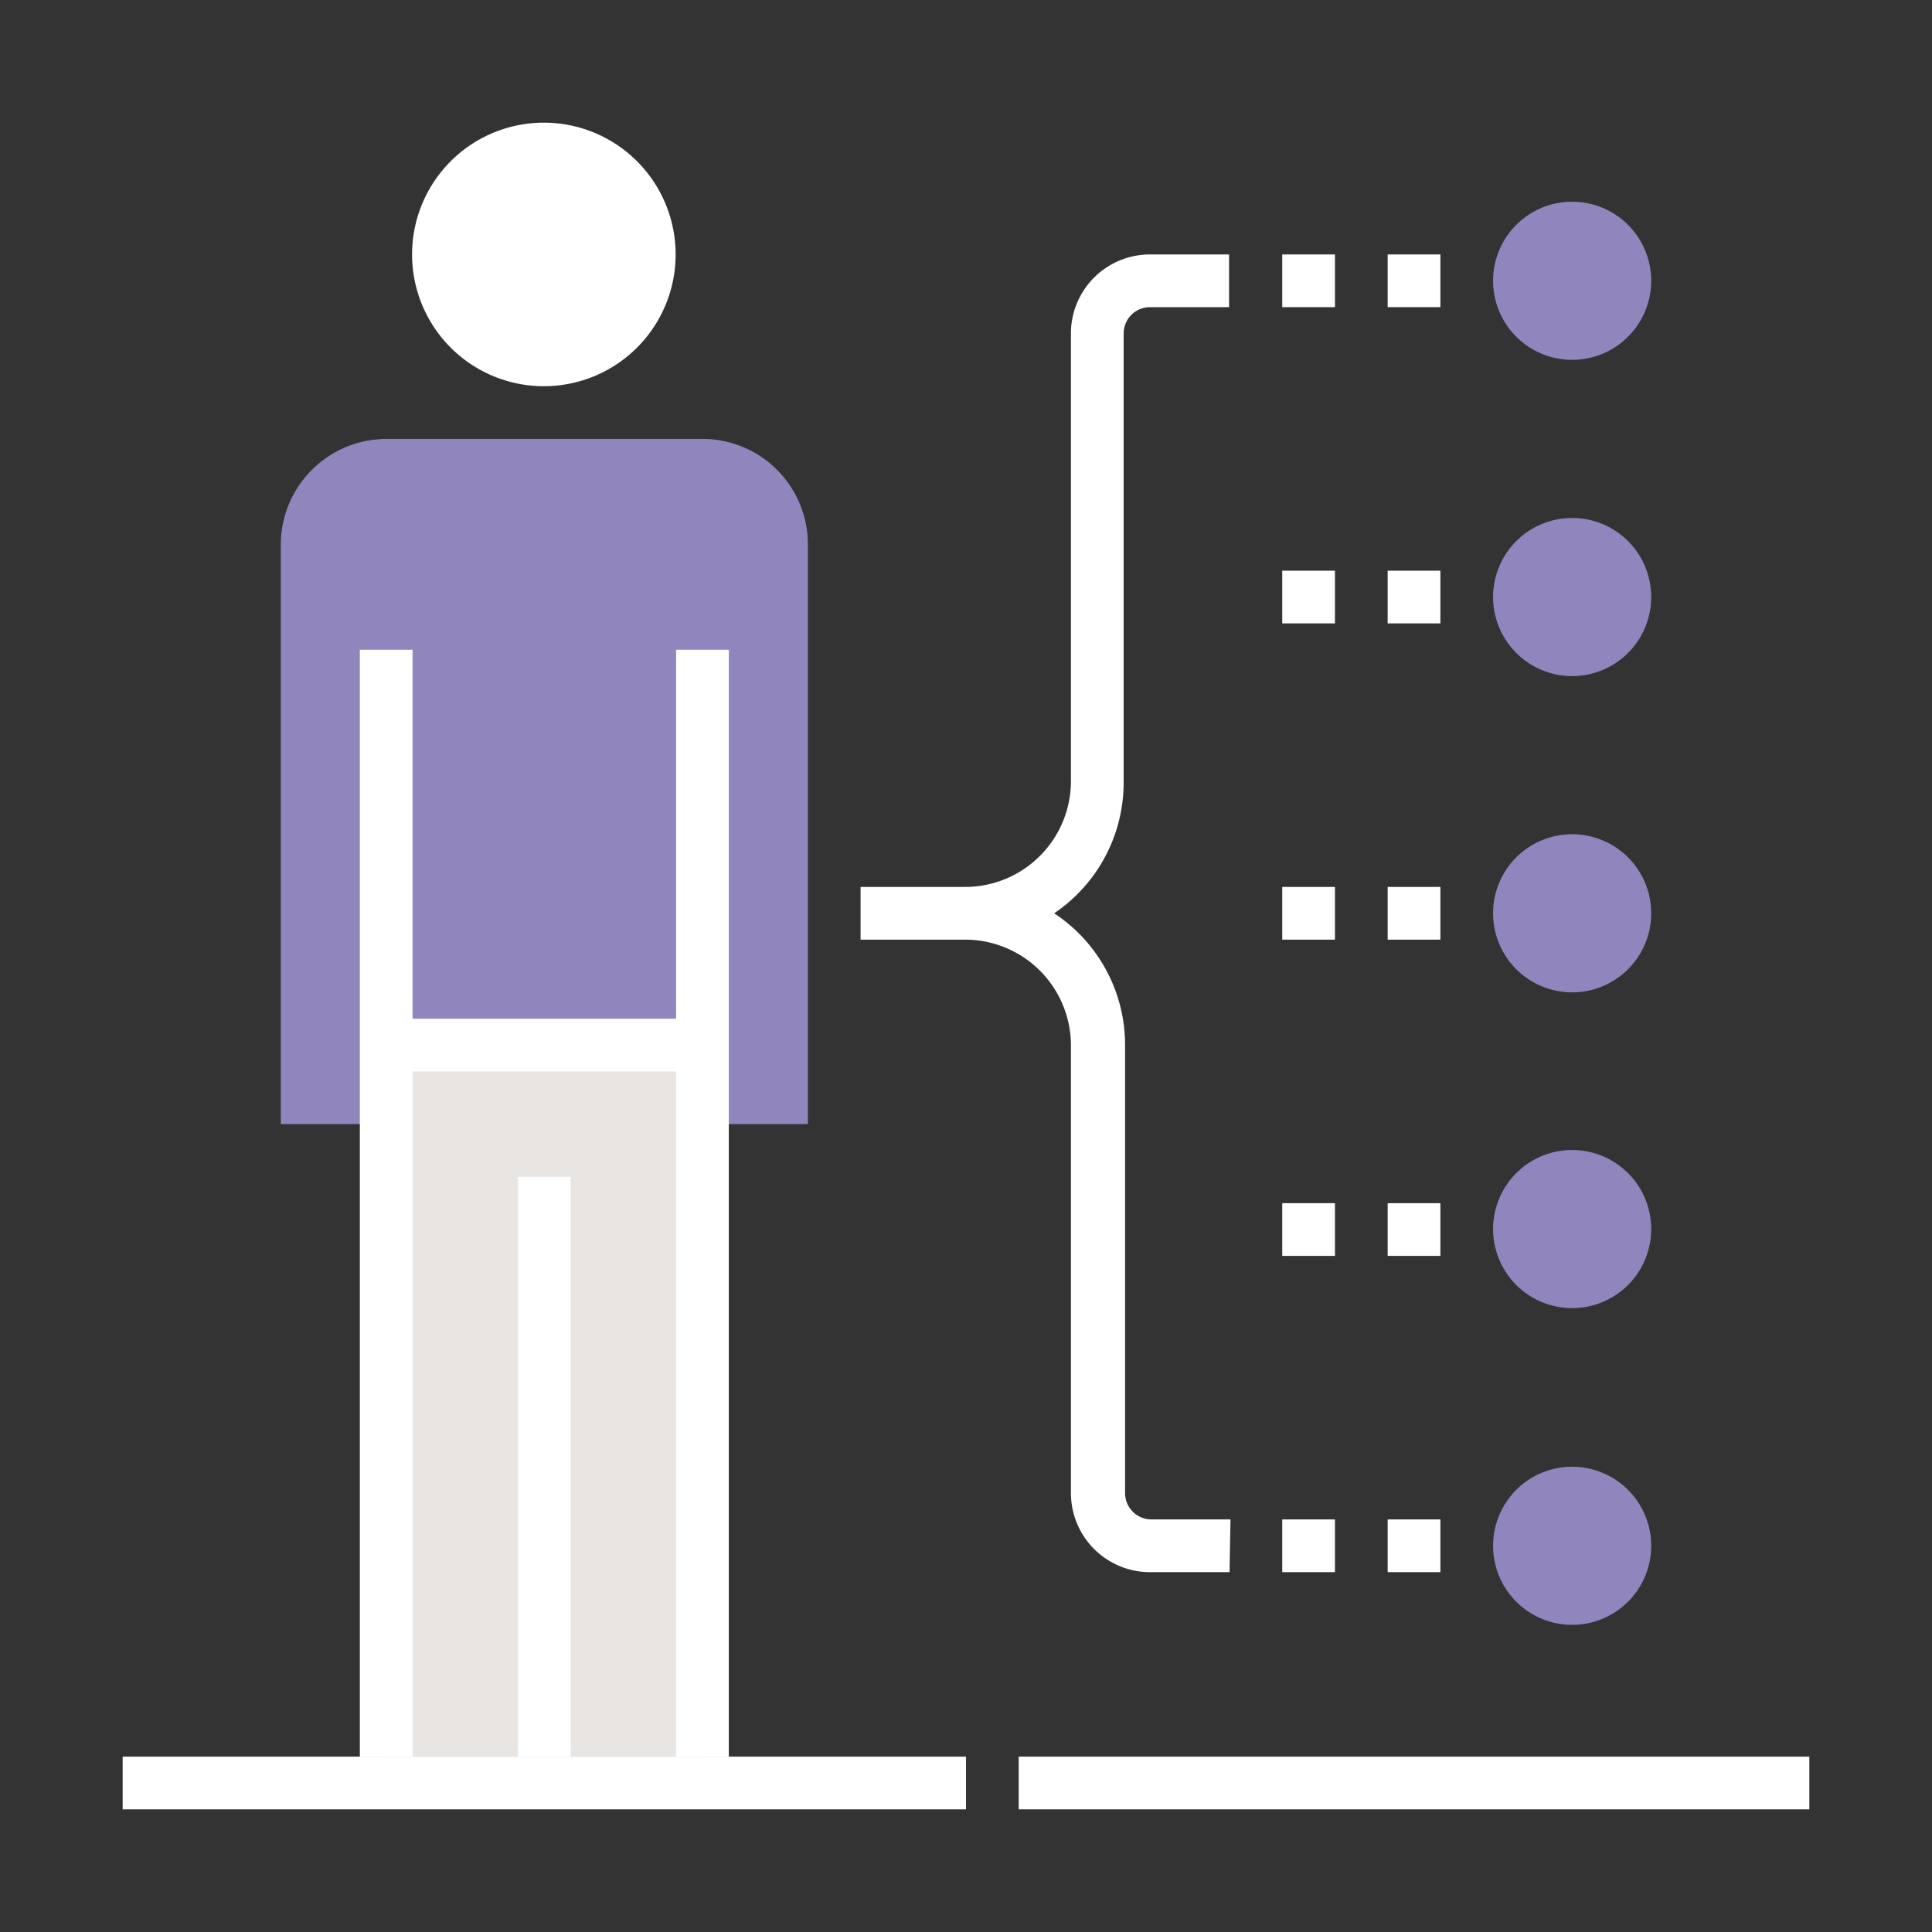 <svg id="ad3d5ed7-2bde-4e9b-a43b-669da2abc1c6" data-name="Capa 1" xmlns="http://www.w3.org/2000/svg" xmlns:xlink="http://www.w3.org/1999/xlink" viewBox="0 0 40.32 40.32"><rect x="0" y="0" width="40.32" height="40.32" fill="#333333" stroke="none"/><defs><clipPath id="a21455d8-1033-47df-a0e1-4728de9b0e3d"><rect x="2.56" y="2.56" width="35.19" height="35.19" fill="none"/></clipPath></defs><g clip-path="url(#a21455d8-1033-47df-a0e1-4728de9b0e3d)"><path d="M34.46,32.26a1.65,1.65,0,1,1-1.65-1.65,1.65,1.65,0,0,1,1.65,1.65" fill="#9185be"/><path d="M34.46,25.66A1.65,1.65,0,1,1,32.81,24a1.65,1.65,0,0,1,1.65,1.65" fill="#9185be"/><path d="M34.46,19.06a1.65,1.65,0,1,1-1.65-1.65,1.65,1.65,0,0,1,1.65,1.65" fill="#9185be"/><path d="M34.46,12.46a1.65,1.65,0,1,1-1.65-1.65,1.65,1.65,0,0,1,1.65,1.65" fill="#9185be"/><path d="M34.46,5.86a1.65,1.65,0,1,1-1.65-1.65,1.65,1.65,0,0,1,1.65,1.65" fill="#9185be"/></g><rect x="8.06" y="21.81" width="6.6" height="14.85" fill="#e8e5e3"/><g clip-path="url(#a21455d8-1033-47df-a0e1-4728de9b0e3d)"><path d="M14.66,21.81v1.65h2.2V11.36a2.2,2.2,0,0,0-2.2-2.2H8.06a2.21,2.21,0,0,0-2.2,2.2v12.1h2.2V21.81Z" fill="#9185be"/></g><rect x="10.81" y="24.56" width="1.1" height="12.1" fill="#fff"/><rect x="8.06" y="21.26" width="6.6" height="1.1" fill="#fff"/><rect x="7.51" y="13.56" width="1.1" height="23.1" fill="#fff"/><rect x="14.11" y="13.56" width="1.1" height="23.1" fill="#fff"/><g clip-path="url(#a21455d8-1033-47df-a0e1-4728de9b0e3d)"><path d="M13.56,5.31a2.2,2.2,0,1,1-2.2-2.2,2.19,2.19,0,0,1,2.2,2.2" fill="#fff"/><path d="M11.36,3.66A1.65,1.65,0,1,0,13,5.31a1.65,1.65,0,0,0-1.65-1.65m0,4.4a2.75,2.75,0,1,1,2.75-2.75,2.75,2.75,0,0,1-2.75,2.75" fill="#fff"/></g><rect x="21.26" y="36.66" width="16.5" height="1.1" fill="#fff"/><rect x="2.56" y="36.66" width="17.6" height="1.1" fill="#fff"/><g clip-path="url(#a21455d8-1033-47df-a0e1-4728de9b0e3d)"><path d="M25.66,32.81H24a1.65,1.65,0,0,1-1.65-1.65V21.81a2.21,2.21,0,0,0-2.2-2.2v-1.1a2.21,2.21,0,0,0,2.2-2.2V7A1.65,1.65,0,0,1,24,5.31h1.65v1.1H24a.55.55,0,0,0-.55.55v9.35A3.29,3.29,0,0,1,22,19.06a3.29,3.29,0,0,1,1.48,2.75v9.35a.55.55,0,0,0,.55.55h1.65Z" fill="#fff"/></g><rect x="28.96" y="18.51" width="1.1" height="1.1" fill="#fff"/><rect x="28.96" y="25.11" width="1.1" height="1.1" fill="#fff"/><rect x="28.96" y="31.71" width="1.1" height="1.1" fill="#fff"/><rect x="28.96" y="11.91" width="1.1" height="1.1" fill="#fff"/><rect x="28.96" y="5.31" width="1.1" height="1.1" fill="#fff"/><rect x="26.76" y="18.51" width="1.1" height="1.1" fill="#fff"/><rect x="26.76" y="25.11" width="1.1" height="1.1" fill="#fff"/><rect x="26.76" y="31.71" width="1.1" height="1.1" fill="#fff"/><rect x="26.76" y="11.91" width="1.1" height="1.1" fill="#fff"/><rect x="26.76" y="5.31" width="1.1" height="1.1" fill="#fff"/><rect x="17.96" y="18.51" width="2.2" height="1.1" fill="#fff"/></svg>